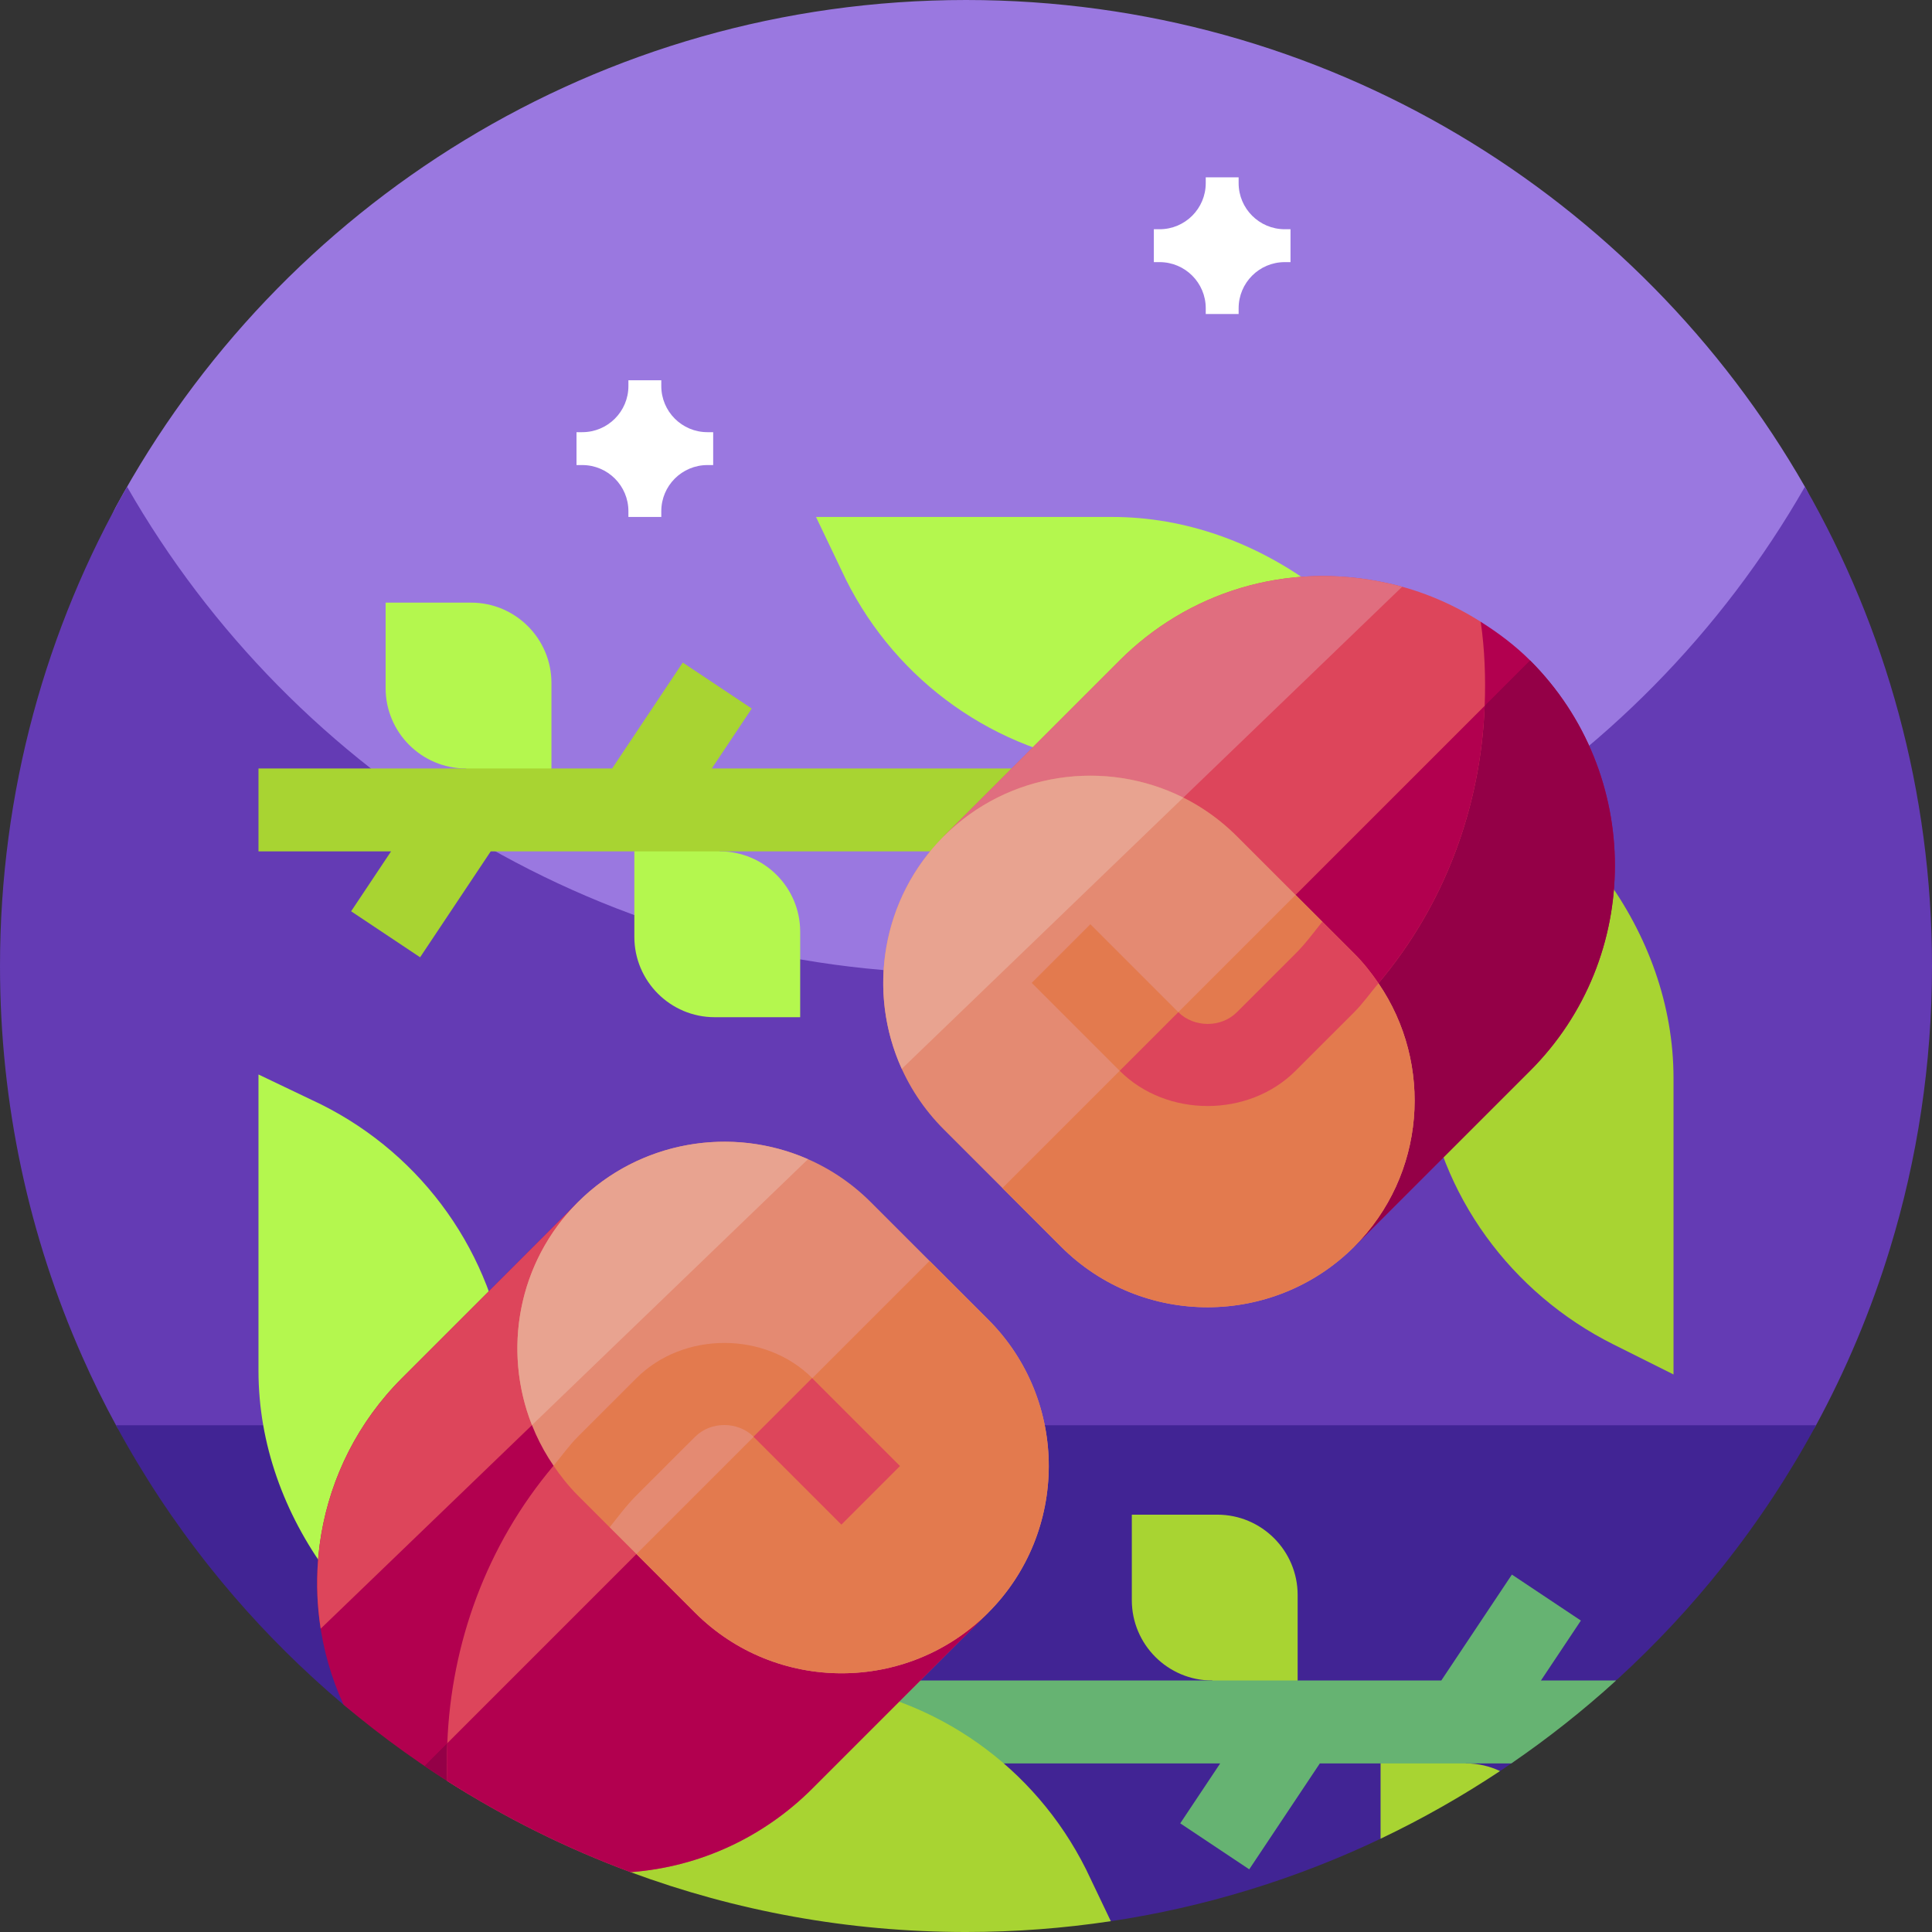 <svg id="Capa_1" enable-background="new 0 0 512 512" height="512" viewBox="0 0 512 512" width="512" xmlns="http://www.w3.org/2000/svg"><rect x="0" y="0" width="512" height="512" fill="#333333" stroke="none"/><g><g><path d="m256 310.52c-141.387 0-244.868-140.046-225.263-176.25 43.302-79.964 127.94-134.27 225.263-134.27 95.17 0 178.208 51.929 222.327 128.999 21.426 37.427-80.94 181.521-222.327 181.521z" fill="#9a78e0"/><path d="m512 256c0 26.051-3.891 51.191-11.129 74.871-5.031 16.469-11.672 32.231-19.75 47.109-8.25 15.2-147.391 41.105-225.121 41.105s-216.871-25.905-225.109-41.105c-3.289-6.031-6.332-12.21-9.121-18.531-14-31.629-21.77-66.629-21.77-103.449 0-46.219 12.25-89.57 33.68-127 44.121 77.07 127.16 129 222.32 129s178.211-51.93 222.32-129c21.43 37.43 33.68 80.781 33.68 127zm0 0" fill="#643bb4"/><path d="m481.262 377.699c-7.16 13.223-15.434 25.742-24.723 37.43-8.437 10.633-17.719 20.57-27.719 29.723-4.342 3.976-26.694 5.21-31.303 8.883-4.731 3.77 8.272 9.97 3.277 13.403-1.814 1.246-3.644 2.47-5.492 3.67-4.445 2.889-13.597-1.614-18.227 1.001-5.012 2.831-5.518 12.755-10.732 15.25-22.514 10.773-46.849 18.352-72.416 22.151-12.376 1.838-158.423-19.899-202.989-57.534-2.632-2.223-5.218-4.497-7.758-6.823-10-9.153-19.282-19.09-27.719-29.723-9.289-11.688-17.563-24.207-24.723-37.43h450.524zm0 0" fill="#412494"/></g><g><g><path d="m96.537 430.115-9.774-13.315c-11.469-15.632-18.263-34.15-18.263-53.547v-78.503l16.633 7.95c27.133 13.572 45.576 39.632 49.32 69.727l.472 3.766z" fill="#b4f74e"/></g><path d="m365.863 487.281c11.008-5.238 21.58-11.242 31.654-17.937-2.737-1.283-5.777-2.021-8.994-2.021l-8.24-10.986-14.419 10.986v19.958z" fill="#a8d432"/><g><path d="m321.231 445.35c-11.737 0-21.286-9.549-21.286-21.286v-22.659h22.659c11.737 0 21.286 9.549 21.286 21.286v22.659l-11.33 10.986z" fill="#a8d432"/></g><path d="m408.364 445.35 10.585-15.879-18.282-12.188-18.711 28.067h-164.569v21.973h105.975l-10.585 15.879 18.282 12.188 18.711-28.067h50.744c9.764-6.69 19.048-14.029 27.773-21.973z" fill="#66b372"/><path d="m287.8 495.367c-13.572-27.133-39.632-45.576-69.727-49.32l-3.766-.472-63.912 38.366 13.304 9.774c1.156.85 2.334 1.665 3.521 2.463 27.66 10.228 57.566 15.822 88.78 15.822 13.045 0 25.861-.982 38.381-2.865z" fill="#a8d432"/><g><path d="m124.851 159.705c11.737 0 21.286 9.549 21.286 21.286v22.659l-14.419 10.986-8.24-10.986c-11.737 0-21.286-9.549-21.286-21.286v-22.659z" fill="#b4f74e"/></g><g><path d="m190.769 225.623c11.737 0 21.286 9.549 21.286 21.286v22.659h-22.659c-11.737 0-21.286-9.549-21.286-21.286v-22.659l11.33-10.986z" fill="#b4f74e"/></g><path d="m68.5 225.623h35.136l-10.586 15.879 18.282 12.188 18.712-28.067h164.569v-21.973h-105.975l10.585-15.878-18.282-12.188-18.711 28.066h-93.73z" fill="#a8d432"/><g><path d="m216.25 137h78.503c19.408 0 37.926 6.805 53.548 18.285l13.304 9.774-63.912 38.366-3.766-.472c-30.094-3.744-56.155-22.187-69.727-49.32z" fill="#b4f74e"/></g><g><path d="m415.463 218.885 9.774 13.314c11.469 15.632 18.263 34.15 18.263 53.548v78.503l-15.9-7.95c-27.133-13.572-46.309-39.632-50.053-69.727l-.472-3.766z" fill="#a8d432"/></g><path d="m405.485 175.015c-3.931-3.931-8.37-7.259-13.076-10.235l-29.04 52.351-42.009 75.729 37.519 37.519 46.606-46.606c29.976-29.987 29.976-78.781 0-108.758z" fill="#b2004f"/><path d="m358.879 330.379 46.606-46.606c29.976-29.987 29.976-78.782 0-108.758l-42.116 42.116-42.009 75.729z" fill="#940047"/><path d="m392.409 164.78c-7.245-4.581-15.278-8.124-24.265-10.156-.064-.015-.127-.016-.192-.031-27.372-6.124-53.422 2.619-71.226 20.422l-46.606 46.606 31.076 31.076 23.304 23.303 16.86 16.86 43.944-32.287c17.754-21.027 27.149-47.072 28.154-73.531.282-7.423.015-14.874-1.049-22.262z" fill="#dd455b"/><path d="m368.145 154.624c-.064-.015-.127-.016-.192-.031-27.372-6.124-53.422 2.619-71.226 20.422l-46.606 46.606 25.924 25.924 95.547-92.053c-1.134-.314-2.282-.605-3.447-.868z" fill="#e06e7f"/><path d="m365.304 260.574c17.754-21.027 27.149-47.072 28.154-73.531l-88.958 88.957 16.86 16.86z" fill="#b2004f"/><path d="m106.515 365.227c-23.348 23.357-28.505 58.122-15.481 86.519 10.434 8.803 21.577 16.789 33.339 23.855l24.258-43.731 42.009-75.729-37.519-37.519z" fill="#b2004f"/><path d="m153.121 318.621-46.606 46.606c-18.046 18.052-25.211 42.917-21.53 66.393l92.254-88.881z" fill="#dd455b"/><path d="m124.373 475.6 24.258-43.731-36.146 36.146c3.886 2.636 7.853 5.161 11.888 7.585z" fill="#940047"/><path d="m230.803 396.303-23.303-23.303-16.86-16.86-43.944 32.287c-17.754 21.027-27.149 47.072-28.154 73.531-.127 3.34-.135 6.686-.017 10.029 15.182 9.683 31.454 17.806 48.59 24.151 18.572-1.376 35.462-9.458 48.159-22.153l46.606-46.606z" fill="#dd455b"/><path d="m230.803 396.303-23.303-23.303-88.958 88.958c-.127 3.34-.135 6.686-.017 10.029 15.182 9.683 31.454 17.806 48.59 24.151 18.572-1.376 35.462-9.458 48.159-22.153l46.606-46.606z" fill="#b2004f"/><path d="m365.304 260.574-15.545-3.322.669-12.999-7.09-7.09-15.541-15.541c-21.415-21.413-56.262-21.415-77.677 0-21.29 21.291-21.525 56.164 0 77.687l15.535 15.535 15.535 15.535c21.584 21.596 56.455 21.223 77.688 0 18.968-18.967 21.056-48.43 6.426-69.805z" fill="#e48a72"/><path d="m250.121 221.621c-16.553 16.554-20.371 41.315-11.138 61.631l74.603-71.875c-20.577-10.303-46.323-6.899-63.465 10.244z" fill="#e8a390"/><path d="m358.879 330.379c18.967-18.967 21.055-48.43 6.425-69.806l-15.545-3.322.669-12.999-7.09-7.09-77.682 77.682 15.535 15.535c21.584 21.596 56.455 21.223 77.688 0z" fill="#e37a4e"/><path d="m261.879 349.691-15.535-15.535-15.535-15.535c-21.584-21.596-56.455-21.223-77.688 0-18.967 18.967-21.055 48.43-6.425 69.806l15.545 3.322-.669 12.999 7.09 7.09 15.541 15.541c21.415 21.413 56.262 21.415 77.677 0 21.289-21.292 21.524-56.164-.001-77.688z" fill="#e48a72"/><path d="m153.121 318.621c-15.946 15.946-19.958 39.309-12.139 59.049l73.14-70.466c-20.227-8.889-44.654-4.923-61.001 11.417z" fill="#e8a390"/><path d="m261.879 427.379c21.29-21.291 21.525-56.164 0-77.688l-15.535-15.535-77.682 77.682 15.541 15.541c21.414 21.413 56.262 21.415 77.676 0z" fill="#e37a4e"/><path d="m215.273 365.227c-12.456-12.456-34.171-12.435-46.606 0l-15.546 15.535c-2.393 2.393-4.271 5.114-6.425 7.664 1.888 2.759 3.978 5.424 6.425 7.871l8.45 8.45c2.283-2.869 4.447-5.812 7.085-8.45l15.546-15.535h.011c4.131-4.163 11.351-4.141 15.525 0l23.303 23.303 15.535-15.535z" fill="#e37a4e"/><path d="m208.172 368.168h21.97v32.955h-21.97z" fill="#dd455b" transform="matrix(.707 -.707 .707 .707 -207.796 267.628)"/><path d="m358.879 252.703-8.45-8.45c-2.283 2.869-4.447 5.812-7.085 8.45l-15.546 15.535h-.011c-4.131 4.163-11.351 4.141-15.525 0l-23.303-23.303-15.535 15.535 23.303 23.303c12.456 12.456 34.171 12.435 46.606 0l15.546-15.535c2.393-2.393 4.271-5.114 6.425-7.664-1.888-2.759-3.978-5.424-6.425-7.871z" fill="#e37a4e"/><path d="m343.333 283.773 15.546-15.535c2.393-2.393 4.271-5.114 6.425-7.664-1.888-2.759-3.978-5.424-6.425-7.871l-8.45-8.45c-2.283 2.869-4.447 5.812-7.085 8.45l-15.546 15.535h-.011c-4.131 4.163-11.351 4.141-15.525 0l-15.535 15.535c12.456 12.456 34.171 12.435 46.606 0z" fill="#dd455b"/></g><g fill="#fff"><path d="m342 60.75h-1.524c-6.754 0-12.226-5.477-12.226-12.227v-1.523h-8.715v1.523c0 6.75-5.477 12.227-12.227 12.227h-1.527v8.715h1.527c6.75 0 12.227 5.472 12.227 12.226v1.528h8.715v-1.528c0-6.754 5.472-12.226 12.226-12.226h1.524zm0 0"/><path d="m189 114.531h-1.524c-6.754 0-12.226-5.477-12.226-12.227v-1.523h-8.715v1.523c0 6.75-5.477 12.227-12.227 12.227h-1.527v8.715h1.527c6.75 0 12.227 5.472 12.227 12.226v1.528h8.715v-1.528c0-6.754 5.472-12.226 12.226-12.226h1.524zm0 0"/></g></g></svg>